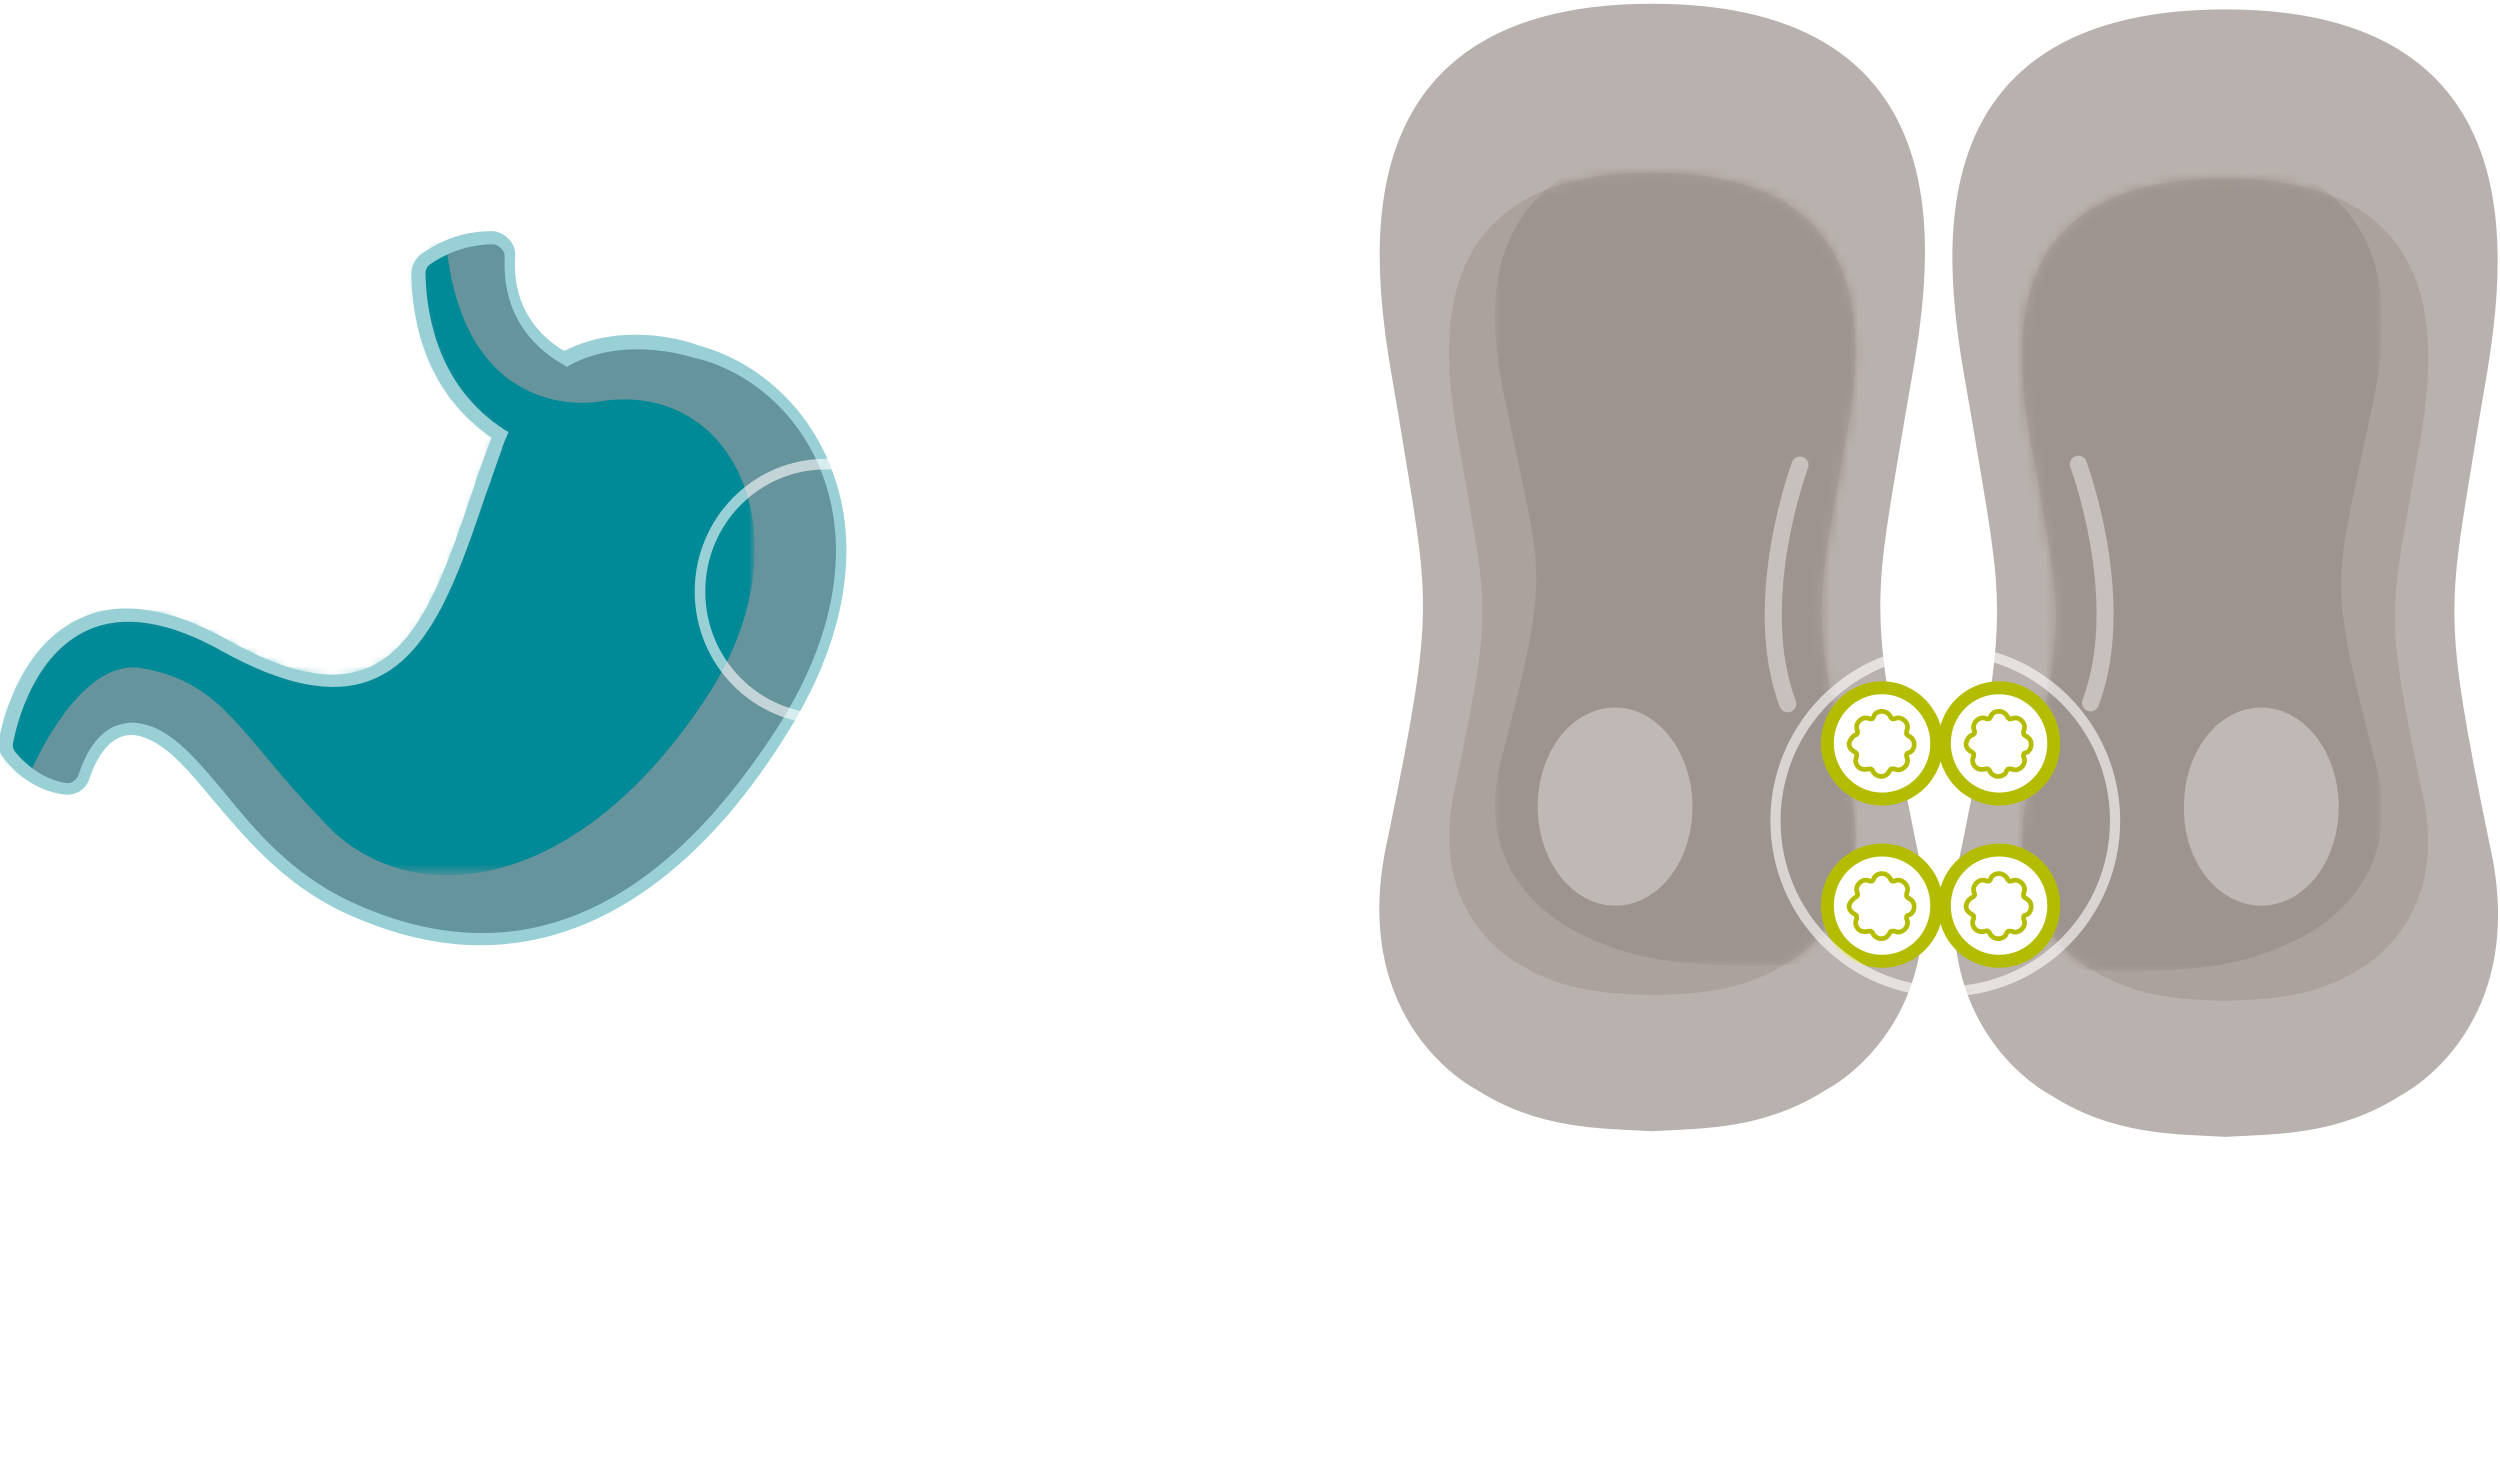 <?xml version="1.0" encoding="utf-8"?>
<!-- Generator: Adobe Illustrator 26.5.0, SVG Export Plug-In . SVG Version: 6.00 Build 0)  -->
<svg version="1.1" id="Layer_1" xmlns="http://www.w3.org/2000/svg" xmlns:xlink="http://www.w3.org/1999/xlink" x="0px" y="0px"
	 viewBox="0 0 265 155" style="enable-background:new 0 0 265 155;" xml:space="preserve">
<style type="text/css">
	.st0{fill-rule:evenodd;clip-rule:evenodd;fill:#B9B1AD;}
	.st1{fill:none;stroke:#B9B1AD;stroke-width:1.607;}
	.st2{fill-rule:evenodd;clip-rule:evenodd;fill:#ABA29E;}
	.st3{fill-rule:evenodd;clip-rule:evenodd;fill:#FFFFFF;filter:url(#Adobe_OpacityMaskFilter);}
	.st4{mask:url(#mask0_972_10937_00000083770758650596858050000007123080454318417301_);}
	.st5{fill-rule:evenodd;clip-rule:evenodd;fill:#9E948F;}
	
		.st6{fill-rule:evenodd;clip-rule:evenodd;fill:#FFFFFF;filter:url(#Adobe_OpacityMaskFilter_00000151508350502679173370000001487749926890046359_);}
	.st7{mask:url(#mask1_972_10937_00000053509374260658585790000005065034459014630570_);}
	.st8{fill-rule:evenodd;clip-rule:evenodd;fill:#BFB8B5;}
	.st9{fill:none;stroke:#C7C0BD;stroke-width:1.806;stroke-linecap:round;stroke-linejoin:round;}
	.st10{fill-rule:evenodd;clip-rule:evenodd;fill:#FFFFFF;}
	.st11{fill:none;stroke:#B4BC00;stroke-width:1.374;}
	.st12{fill:none;stroke:#B4BC00;stroke-width:0.5;}
	.st13{fill:none;stroke:#FFFFFF;stroke-width:1.08;stroke-linecap:round;stroke-linejoin:round;stroke-dasharray:0,2.09;}
	.st14{opacity:0.6;fill:none;stroke:#FFFFFF;stroke-width:1.08;enable-background:new    ;}
	.st15{fill:#FFFFFF;}
	.st16{fill-rule:evenodd;clip-rule:evenodd;fill:#66949C;}
	
		.st17{fill-rule:evenodd;clip-rule:evenodd;fill:#FFFFFF;filter:url(#Adobe_OpacityMaskFilter_00000101069305825256038830000004269993317384912042_);}
	.st18{mask:url(#mask2_972_10937_00000018930673762287345790000015868589697003967642_);}
	.st19{fill-rule:evenodd;clip-rule:evenodd;fill:#008997;}
	.st20{fill-rule:evenodd;clip-rule:evenodd;fill:#99D0D6;}
	.st21{opacity:0.6;fill:none;stroke:#FFFFFF;stroke-width:1.125;enable-background:new    ;}
	.st22{fill:none;stroke:#FFFFFF;stroke-width:1.125;stroke-linecap:round;stroke-linejoin:round;stroke-dasharray:0,2.23;}
</style>
<path class="st0" d="M201.2,43.7c1.8-11.1,9.9-42.5-26.1-42.5c-35.6,0-27.9,31.4-26.1,42.5c3.3,20.5,4.1,19.9-1.1,45.3
	c-4.4,19.1,9,25.8,9,25.8c6.4,4.1,12.6,4,18.2,4.3c5.6-0.3,11.7-0.2,18.1-4.3c0,0,13.4-6.7,9-25.8C197.1,63.6,197.8,64.2,201.2,43.7
	z"/>
<path class="st1" d="M201.2,43.7c1.8-11.1,9.9-42.5-26.1-42.5c-35.6,0-27.9,31.4-26.1,42.5c3.3,20.5,4.1,19.9-1.1,45.3
	c-4.4,19.1,9,25.8,9,25.8c6.4,4.1,12.6,4,18.2,4.3c5.6-0.3,11.7-0.2,18.1-4.3c0,0,13.4-6.7,9-25.8C197.1,63.6,197.8,64.2,201.2,43.7
	z"/>
<path class="st2" d="M195.1,49.7c1.4-8.2,7.6-31.4-20-31.4c-27.3,0-21.4,23.2-20,31.4c2.6,15.1,3.1,14.7-0.8,33.5
	c-3.4,14.1,6.9,19.1,6.9,19.1c4.9,3,9.7,3,14,3.2c4.3-0.2,8.9-0.2,13.9-3.2c0,0,10.3-5,6.9-19.1C192,64.4,192.5,64.8,195.1,49.7z"/>
<defs>
	<filter id="Adobe_OpacityMaskFilter" filterUnits="userSpaceOnUse" x="158.5" y="14.2" width="54.2" height="88.3">
		<feColorMatrix  type="matrix" values="1 0 0 0 0  0 1 0 0 0  0 0 1 0 0  0 0 0 1 0"/>
	</filter>
</defs>
<mask maskUnits="userSpaceOnUse" x="158.5" y="14.2" width="54.2" height="88.3" id="mask0_972_10937_00000083770758650596858050000007123080454318417301_">
	<path class="st3" d="M155,49.7c2.6,15.1,3.1,14.7-0.8,33.5c-3.4,14.1,6.9,19.1,6.9,19.1c4.9,3,9.7,3,14,3.2
		c4.3-0.2,8.9-0.2,13.9-3.2c0,0,10.3-5,6.9-19.1c-3.9-18.8-3.4-18.4-0.8-33.5c1.4-8.2,7.6-31.4-20-31.4
		C147.7,18.3,153.7,41.5,155,49.7z"/>
</mask>
<g class="st4">
	<path class="st5" d="M210.7,46c1.7-8.3,9.6-31.8-25.2-31.8c-34.3,0-26.9,23.5-25.2,31.8c3.2,15.3,3.9,14.9-1,33.9
		c-4.2,14.3,8.7,19.3,8.7,19.3c6.2,3.1,12.2,3,17.5,3.2c5.4-0.2,11.2-0.2,17.4-3.2c0,0,12.9-5,8.7-19.3
		C206.8,60.9,207.5,61.3,210.7,46z"/>
</g>
<path class="st0" d="M209.8,44.3c-1.8-11.1-9.9-42.5,26.1-42.5c35.6,0,27.9,31.4,26.1,42.5c-3.3,20.5-4.1,19.9,1.1,45.3
	c4.4,19.1-9,25.8-9,25.8c-6.4,4.1-12.6,4-18.2,4.3c-5.6-0.3-11.7-0.2-18.1-4.3c0,0-13.4-6.7-9-25.8
	C213.9,64.2,213.2,64.8,209.8,44.3z"/>
<path class="st1" d="M209.8,44.3c-1.8-11.1-9.9-42.5,26.1-42.5c35.6,0,27.9,31.4,26.1,42.5c-3.3,20.5-4.1,19.9,1.1,45.3
	c4.4,19.1-9,25.8-9,25.8c-6.4,4.1-12.6,4-18.2,4.3c-5.6-0.3-11.7-0.2-18.1-4.3c0,0-13.4-6.7-9-25.8
	C213.9,64.2,213.2,64.8,209.8,44.3z"/>
<path class="st2" d="M215.9,50.3c-1.4-8.2-7.6-31.4,20-31.4c27.3,0,21.4,23.2,20,31.4c-2.6,15.1-3.1,14.7,0.8,33.5
	c3.4,14.1-6.9,19.1-6.9,19.1c-4.9,3-9.7,3-14,3.2c-4.3-0.2-8.9-0.2-13.9-3.2c0,0-10.3-5-6.9-19.1C219,65,218.5,65.5,215.9,50.3z"/>
<defs>
	
		<filter id="Adobe_OpacityMaskFilter_00000139289701835656113160000013653153415000132245_" filterUnits="userSpaceOnUse" x="198.3" y="14.8" width="54.2" height="88.3">
		<feColorMatrix  type="matrix" values="1 0 0 0 0  0 1 0 0 0  0 0 1 0 0  0 0 0 1 0"/>
	</filter>
</defs>
<mask maskUnits="userSpaceOnUse" x="198.3" y="14.8" width="54.2" height="88.3" id="mask1_972_10937_00000053509374260658585790000005065034459014630570_">
	
		<path style="fill-rule:evenodd;clip-rule:evenodd;fill:#FFFFFF;filter:url(#Adobe_OpacityMaskFilter_00000139289701835656113160000013653153415000132245_);" d="
		M215.9,50.3c2.6,15.1,3.1,14.7-0.8,33.5c-3.4,14.1,6.9,19.1,6.9,19.1c4.9,3,9.6,3,13.9,3.2c4.3-0.2,9-0.2,14-3.2
		c0,0,10.3-5,6.9-19.1c-3.9-18.8-3.4-18.4-0.8-33.5c1.4-8.2,7.3-31.4-20-31.4C208.3,18.9,214.5,42.1,215.9,50.3z"/>
</mask>
<g class="st7">
	<path class="st5" d="M200.3,46.6c-1.7-8.3-9.6-31.8,25.2-31.8c34.3,0,26.9,23.5,25.2,31.8c-3.2,15.3-3.9,14.9,1,33.9
		c4.2,14.3-8.7,19.3-8.7,19.3c-6.2,3.1-12.2,3-17.5,3.2c-5.4-0.2-11.2-0.2-17.4-3.2c0,0-12.9-5-8.7-19.3
		C204.2,61.5,203.5,61.9,200.3,46.6z"/>
</g>
<path class="st8" d="M239.7,96c4.6,0,8.2-4.7,8.2-10.5c0-5.8-3.7-10.5-8.2-10.5c-4.6,0-8.2,4.7-8.2,10.5
	C231.4,91.3,235.1,96,239.7,96z"/>
<path class="st8" d="M171.2,96c4.6,0,8.2-4.7,8.2-10.5c0-5.8-3.7-10.5-8.2-10.5c-4.6,0-8.2,4.7-8.2,10.5C163,91.3,166.7,96,171.2,96
	z"/>
<path class="st9" d="M190.8,49.3c0,0-5.4,14.4-1.3,25.3"/>
<path class="st10" d="M199.5,84.7c3.2,0,5.8-2.6,5.8-5.9c0-3.2-2.6-5.9-5.8-5.9c-3.2,0-5.8,2.6-5.8,5.9
	C193.7,82,196.3,84.7,199.5,84.7z"/>
<path class="st11" d="M199.5,84.7c3.2,0,5.8-2.6,5.8-5.9c0-3.2-2.6-5.9-5.8-5.9c-3.2,0-5.8,2.6-5.8,5.9
	C193.7,82,196.3,84.7,199.5,84.7z"/>
<path class="st10" d="M196.7,77.9L196.7,77.9c0.1,0,0.1-0.1,0.2-0.2c0-0.1,0-0.2,0-0.2h0c-0.2-0.4-0.1-0.8,0.2-1.1
	c0.3-0.3,0.7-0.4,1.1-0.2h0c0.1,0,0.2,0,0.2,0c0.1,0,0.1-0.1,0.2-0.2h0c0.1-0.4,0.5-0.6,0.9-0.6c0.4,0,0.8,0.3,0.9,0.6h0
	c0,0.1,0.1,0.1,0.2,0.2c0.1,0,0.2,0,0.2,0c0.4-0.2,0.8-0.1,1.1,0.2c0.3,0.3,0.4,0.7,0.2,1.1c0,0.1,0,0.2,0,0.3
	c0,0.1,0.1,0.1,0.2,0.2v0c0.4,0.2,0.6,0.5,0.6,0.9c0,0.4-0.2,0.8-0.6,0.9v0c-0.1,0-0.2,0.1-0.2,0.2c0,0.1,0,0.2,0,0.2
	c0.2,0.4,0.1,0.8-0.2,1.1c-0.3,0.3-0.7,0.4-1.1,0.2c-0.1,0-0.2,0-0.3,0c-0.1,0-0.1,0.1-0.2,0.2l0,0c-0.2,0.4-0.5,0.6-0.9,0.6
	c-0.4,0-0.8-0.3-0.9-0.6v0c0-0.1-0.1-0.1-0.2-0.2c-0.1,0-0.2,0-0.2,0c-0.4,0.1-0.8,0.1-1.1-0.2c-0.3-0.3-0.4-0.7-0.2-1.1v0
	c0-0.1,0-0.2,0-0.3c0-0.1-0.1-0.1-0.2-0.2v0c-0.4-0.2-0.6-0.5-0.6-0.9C196.1,78.4,196.4,78,196.7,77.9z"/>
<path class="st12" d="M196.7,77.9L196.7,77.9c0.1,0,0.1-0.1,0.2-0.2c0-0.1,0-0.2,0-0.2h0c-0.2-0.4-0.1-0.8,0.2-1.1
	c0.3-0.3,0.7-0.4,1.1-0.2h0c0.1,0,0.2,0,0.2,0c0.1,0,0.1-0.1,0.2-0.2h0c0.1-0.4,0.5-0.6,0.9-0.6c0.4,0,0.8,0.3,0.9,0.6h0
	c0,0.1,0.1,0.1,0.2,0.2c0.1,0,0.2,0,0.2,0l0,0c0.4-0.2,0.8-0.1,1.1,0.2c0.3,0.3,0.4,0.7,0.2,1.1l0,0c0,0.1,0,0.2,0,0.3
	c0,0.1,0.1,0.1,0.2,0.2v0c0.4,0.2,0.6,0.5,0.6,0.9c0,0.4-0.2,0.8-0.6,0.9v0c-0.1,0-0.2,0.1-0.2,0.2c0,0.1,0,0.2,0,0.2l0,0
	c0.2,0.4,0.1,0.8-0.2,1.1c-0.3,0.3-0.7,0.4-1.1,0.2l0,0c-0.1,0-0.2,0-0.3,0c-0.1,0-0.1,0.1-0.2,0.2l0,0c-0.2,0.4-0.5,0.6-0.9,0.6
	c-0.4,0-0.8-0.3-0.9-0.6v0c0-0.1-0.1-0.1-0.2-0.2c-0.1,0-0.2,0-0.2,0l0,0c-0.4,0.1-0.8,0.1-1.1-0.2c-0.3-0.3-0.4-0.7-0.2-1.1v0
	c0-0.1,0-0.2,0-0.3c0-0.1-0.1-0.1-0.2-0.2v0c-0.4-0.2-0.6-0.5-0.6-0.9C196.1,78.4,196.4,78,196.7,77.9z"/>
<path class="st10" d="M211.9,84.7c3.2,0,5.8-2.6,5.8-5.9c0-3.2-2.6-5.9-5.8-5.9c-3.2,0-5.8,2.6-5.8,5.9
	C206.1,82,208.7,84.7,211.9,84.7z"/>
<path class="st11" d="M211.9,84.7c3.2,0,5.8-2.6,5.8-5.9c0-3.2-2.6-5.9-5.8-5.9c-3.2,0-5.8,2.6-5.8,5.9
	C206.1,82,208.7,84.7,211.9,84.7z"/>
<path class="st10" d="M209.1,77.9L209.1,77.9c0.1,0,0.1-0.1,0.2-0.2c0-0.1,0-0.2,0-0.2h0c-0.2-0.4-0.1-0.8,0.2-1.1
	c0.3-0.3,0.7-0.4,1.1-0.2h0c0.1,0,0.2,0,0.2,0c0.1,0,0.1-0.1,0.2-0.2h0c0.1-0.4,0.5-0.6,0.9-0.6c0.4,0,0.8,0.3,0.9,0.6h0
	c0,0.1,0.1,0.1,0.2,0.2c0.1,0,0.2,0,0.2,0c0.4-0.2,0.8-0.1,1.1,0.2c0.3,0.3,0.4,0.7,0.2,1.1c0,0.1,0,0.2,0,0.3
	c0,0.1,0.1,0.1,0.2,0.2v0c0.4,0.2,0.6,0.5,0.6,0.9c0,0.4-0.2,0.8-0.6,0.9v0c-0.1,0-0.2,0.1-0.2,0.2c0,0.1,0,0.2,0,0.2
	c0.2,0.4,0.1,0.8-0.2,1.1c-0.3,0.3-0.7,0.4-1.1,0.2c-0.1,0-0.2,0-0.3,0c-0.1,0-0.1,0.1-0.2,0.2l0,0c-0.1,0.4-0.5,0.6-0.9,0.6
	c-0.4,0-0.8-0.3-0.9-0.6v0c0-0.1-0.1-0.1-0.2-0.2c-0.1,0-0.2,0-0.2,0c-0.4,0.1-0.8,0.1-1.1-0.2c-0.3-0.3-0.4-0.7-0.2-1.1v0
	c0-0.1,0-0.2,0-0.3c0-0.1-0.1-0.1-0.2-0.2v0c-0.4-0.2-0.6-0.5-0.6-0.9C208.5,78.4,208.7,78,209.1,77.9z"/>
<path class="st12" d="M209.1,77.9L209.1,77.9c0.1,0,0.1-0.1,0.2-0.2c0-0.1,0-0.2,0-0.2h0c-0.2-0.4-0.1-0.8,0.2-1.1
	c0.3-0.3,0.7-0.4,1.1-0.2h0c0.1,0,0.2,0,0.2,0c0.1,0,0.1-0.1,0.2-0.2h0c0.1-0.4,0.5-0.6,0.9-0.6c0.4,0,0.8,0.3,0.9,0.6h0
	c0,0.1,0.1,0.1,0.2,0.2c0.1,0,0.2,0,0.2,0l0,0c0.4-0.2,0.8-0.1,1.1,0.2c0.3,0.3,0.4,0.7,0.2,1.1l0,0c0,0.1,0,0.2,0,0.3
	c0,0.1,0.1,0.1,0.2,0.2v0c0.4,0.2,0.6,0.5,0.6,0.9c0,0.4-0.2,0.8-0.6,0.9v0c-0.1,0-0.2,0.1-0.2,0.2c0,0.1,0,0.2,0,0.2l0,0
	c0.2,0.4,0.1,0.8-0.2,1.1c-0.3,0.3-0.7,0.4-1.1,0.2l0,0c-0.1,0-0.2,0-0.3,0c-0.1,0-0.1,0.1-0.2,0.2l0,0c-0.1,0.4-0.5,0.6-0.9,0.6
	c-0.4,0-0.8-0.3-0.9-0.6v0c0-0.1-0.1-0.1-0.2-0.2c-0.1,0-0.2,0-0.2,0l0,0c-0.4,0.1-0.8,0.1-1.1-0.2c-0.3-0.3-0.4-0.7-0.2-1.1v0
	c0-0.1,0-0.2,0-0.3c0-0.1-0.1-0.1-0.2-0.2v0c-0.4-0.2-0.6-0.5-0.6-0.9C208.5,78.4,208.7,78,209.1,77.9z"/>
<path class="st10" d="M199.5,101.9c3.2,0,5.8-2.6,5.8-5.9s-2.6-5.9-5.8-5.9c-3.2,0-5.8,2.6-5.8,5.9S196.3,101.9,199.5,101.9z"/>
<path class="st11" d="M199.5,101.9c3.2,0,5.8-2.6,5.8-5.9s-2.6-5.9-5.8-5.9c-3.2,0-5.8,2.6-5.8,5.9S196.3,101.9,199.5,101.9z"/>
<path class="st10" d="M196.7,95.1L196.7,95.1c0.1,0,0.1-0.1,0.2-0.2c0-0.1,0-0.2,0-0.2h0c-0.2-0.4-0.1-0.8,0.2-1.1
	c0.3-0.3,0.7-0.4,1.1-0.2h0c0.1,0,0.2,0,0.2,0c0.1,0,0.1-0.1,0.2-0.2h0c0.1-0.4,0.5-0.6,0.9-0.6c0.4,0,0.8,0.3,0.9,0.6h0
	c0,0.1,0.1,0.1,0.2,0.2c0.1,0,0.2,0,0.2,0c0.4-0.2,0.8-0.1,1.1,0.2c0.3,0.3,0.4,0.7,0.2,1.1c0,0.1,0,0.2,0,0.3
	c0,0.1,0.1,0.1,0.2,0.2v0c0.4,0.2,0.6,0.5,0.6,0.9c0,0.4-0.2,0.8-0.6,0.9v0c-0.1,0-0.2,0.1-0.2,0.2c0,0.1,0,0.2,0,0.2
	c0.2,0.4,0.1,0.8-0.2,1.1c-0.3,0.3-0.7,0.4-1.1,0.2c-0.1,0-0.2,0-0.3,0c-0.1,0-0.1,0.1-0.2,0.2l0,0c-0.2,0.4-0.5,0.6-0.9,0.6
	c-0.4,0-0.8-0.3-0.9-0.6v0c0-0.1-0.1-0.1-0.2-0.2c-0.1,0-0.2,0-0.2,0c-0.4,0.1-0.8,0.1-1.1-0.2c-0.3-0.3-0.4-0.7-0.2-1.1v0
	c0-0.1,0-0.2,0-0.3c0-0.1-0.1-0.1-0.2-0.2v0c-0.4-0.2-0.6-0.5-0.6-0.9C196.1,95.6,196.4,95.3,196.7,95.1z"/>
<path class="st12" d="M196.7,95.1L196.7,95.1c0.1,0,0.1-0.1,0.2-0.2c0-0.1,0-0.2,0-0.2h0c-0.2-0.4-0.1-0.8,0.2-1.1
	c0.3-0.3,0.7-0.4,1.1-0.2h0c0.1,0,0.2,0,0.2,0c0.1,0,0.1-0.1,0.2-0.2h0c0.1-0.4,0.5-0.6,0.9-0.6c0.4,0,0.8,0.3,0.9,0.6h0
	c0,0.1,0.1,0.1,0.2,0.2c0.1,0,0.2,0,0.2,0l0,0c0.4-0.2,0.8-0.1,1.1,0.2c0.3,0.3,0.4,0.7,0.2,1.1l0,0c0,0.1,0,0.2,0,0.3
	c0,0.1,0.1,0.1,0.2,0.2v0c0.4,0.2,0.6,0.5,0.6,0.9c0,0.4-0.2,0.8-0.6,0.9v0c-0.1,0-0.2,0.1-0.2,0.2c0,0.1,0,0.2,0,0.2l0,0
	c0.2,0.4,0.1,0.8-0.2,1.1c-0.3,0.3-0.7,0.4-1.1,0.2l0,0c-0.1,0-0.2,0-0.3,0c-0.1,0-0.1,0.1-0.2,0.2l0,0c-0.2,0.4-0.5,0.6-0.9,0.6
	c-0.4,0-0.8-0.3-0.9-0.6v0c0-0.1-0.1-0.1-0.2-0.2c-0.1,0-0.2,0-0.2,0l0,0c-0.4,0.1-0.8,0.1-1.1-0.2c-0.3-0.3-0.4-0.7-0.2-1.1v0
	c0-0.1,0-0.2,0-0.3c0-0.1-0.1-0.1-0.2-0.2v0c-0.4-0.2-0.6-0.5-0.6-0.9C196.1,95.6,196.4,95.3,196.7,95.1z"/>
<path class="st10" d="M211.9,101.9c3.2,0,5.8-2.6,5.8-5.9s-2.6-5.9-5.8-5.9c-3.2,0-5.8,2.6-5.8,5.9S208.7,101.9,211.9,101.9z"/>
<path class="st11" d="M211.9,101.9c3.2,0,5.8-2.6,5.8-5.9s-2.6-5.9-5.8-5.9c-3.2,0-5.8,2.6-5.8,5.9S208.7,101.9,211.9,101.9z"/>
<path class="st10" d="M209.1,95.1L209.1,95.1c0.1,0,0.1-0.1,0.2-0.2c0-0.1,0-0.2,0-0.2h0c-0.2-0.4-0.1-0.8,0.2-1.1
	c0.3-0.3,0.7-0.4,1.1-0.2h0c0.1,0,0.2,0,0.2,0c0.1,0,0.1-0.1,0.2-0.2h0c0.1-0.4,0.5-0.6,0.9-0.6c0.4,0,0.8,0.3,0.9,0.6h0
	c0,0.1,0.1,0.1,0.2,0.2c0.1,0,0.2,0,0.2,0c0.4-0.2,0.8-0.1,1.1,0.2c0.3,0.3,0.4,0.7,0.2,1.1c0,0.1,0,0.2,0,0.3
	c0,0.1,0.1,0.1,0.2,0.2v0c0.4,0.2,0.6,0.5,0.6,0.9c0,0.4-0.2,0.8-0.6,0.9v0c-0.1,0-0.2,0.1-0.2,0.2c0,0.1,0,0.2,0,0.2
	c0.2,0.4,0.1,0.8-0.2,1.1c-0.3,0.3-0.7,0.4-1.1,0.2c-0.1,0-0.2,0-0.3,0c-0.1,0-0.1,0.1-0.2,0.2l0,0c-0.1,0.4-0.5,0.6-0.9,0.6
	c-0.4,0-0.8-0.3-0.9-0.6v0c0-0.1-0.1-0.1-0.2-0.2s-0.2,0-0.2,0c-0.4,0.1-0.8,0.1-1.1-0.2c-0.3-0.3-0.4-0.7-0.2-1.1v0
	c0-0.1,0-0.2,0-0.3c0-0.1-0.1-0.1-0.2-0.2v0c-0.4-0.2-0.6-0.5-0.6-0.9C208.5,95.6,208.7,95.3,209.1,95.1z"/>
<path class="st12" d="M209.1,95.1L209.1,95.1c0.1,0,0.1-0.1,0.2-0.2c0-0.1,0-0.2,0-0.2h0c-0.2-0.4-0.1-0.8,0.2-1.1
	c0.3-0.3,0.7-0.4,1.1-0.2h0c0.1,0,0.2,0,0.2,0c0.1,0,0.1-0.1,0.2-0.2h0c0.1-0.4,0.5-0.6,0.9-0.6c0.4,0,0.8,0.3,0.9,0.6h0
	c0,0.1,0.1,0.1,0.2,0.2c0.1,0,0.2,0,0.2,0l0,0c0.4-0.2,0.8-0.1,1.1,0.2c0.3,0.3,0.4,0.7,0.2,1.1l0,0c0,0.1,0,0.2,0,0.3
	c0,0.1,0.1,0.1,0.2,0.2v0c0.4,0.2,0.6,0.5,0.6,0.9c0,0.4-0.2,0.8-0.6,0.9v0c-0.1,0-0.2,0.1-0.2,0.2c0,0.1,0,0.2,0,0.2l0,0
	c0.2,0.4,0.1,0.8-0.2,1.1c-0.3,0.3-0.7,0.4-1.1,0.2l0,0c-0.1,0-0.2,0-0.3,0c-0.1,0-0.1,0.1-0.2,0.2l0,0c-0.1,0.4-0.5,0.6-0.9,0.6
	c-0.4,0-0.8-0.3-0.9-0.6v0c0-0.1-0.1-0.1-0.2-0.2s-0.2,0-0.2,0l0,0c-0.4,0.1-0.8,0.1-1.1-0.2c-0.3-0.3-0.4-0.7-0.2-1.1v0
	c0-0.1,0-0.2,0-0.3c0-0.1-0.1-0.1-0.2-0.2v0c-0.4-0.2-0.6-0.5-0.6-0.9C208.5,95.6,208.7,95.3,209.1,95.1z"/>
<path class="st9" d="M220.3,49.2c0,0,5.4,14.4,1.3,25.3"/>
<path class="st13" d="M205.3,110.2l-0.1,24.2"/>
<path class="st14" d="M206.2,105.1c9.9,0,18-8.1,18-18.1s-8.1-18.1-18-18.1s-18,8.1-18,18.1S196.3,105.1,206.2,105.1z"/>
<path class="st15" d="M187.2,145.4h1c-0.1,0.5-0.2,0.9-0.4,1.3c-0.2,0.4-0.5,0.7-0.9,0.9c-0.4,0.2-0.9,0.3-1.5,0.3
	c-0.4,0-0.8-0.1-1.2-0.2c-0.4-0.2-0.7-0.4-0.9-0.7c-0.3-0.3-0.5-0.7-0.6-1.1c-0.1-0.4-0.2-0.9-0.2-1.4v-0.7c0-0.5,0.1-1,0.2-1.4
	c0.1-0.4,0.3-0.8,0.6-1.1c0.3-0.3,0.6-0.5,0.9-0.7c0.4-0.2,0.8-0.2,1.2-0.2c0.6,0,1,0.1,1.4,0.3c0.4,0.2,0.7,0.5,0.9,0.9
	c0.2,0.4,0.4,0.8,0.4,1.3h-1c0-0.3-0.1-0.6-0.3-0.9c-0.1-0.3-0.3-0.4-0.6-0.6c-0.2-0.1-0.6-0.2-0.9-0.2c-0.3,0-0.6,0.1-0.9,0.2
	c-0.2,0.1-0.5,0.3-0.6,0.5c-0.2,0.2-0.3,0.5-0.4,0.8c-0.1,0.3-0.1,0.7-0.1,1.1v0.8c0,0.4,0,0.7,0.1,1c0.1,0.3,0.2,0.6,0.4,0.8
	c0.2,0.2,0.4,0.4,0.6,0.6c0.2,0.1,0.5,0.2,0.9,0.2c0.4,0,0.8-0.1,1-0.2c0.2-0.1,0.4-0.3,0.6-0.6C187,146,187.1,145.7,187.2,145.4z
	 M194,146.9v0.8h-3.7v-0.8H194z M190.5,140.3v7.5h-1v-7.5H190.5z M197.2,147.8h-1.6l0-0.8h1.5c0.5,0,1-0.1,1.3-0.3
	c0.4-0.2,0.6-0.5,0.8-0.9c0.2-0.4,0.3-0.9,0.3-1.4v-0.5c0-0.4-0.1-0.8-0.2-1.1c-0.1-0.3-0.3-0.6-0.5-0.8c-0.2-0.2-0.4-0.4-0.7-0.5
	c-0.3-0.1-0.6-0.2-1-0.2h-1.7v-0.8h1.7c0.5,0,0.9,0.1,1.3,0.2c0.4,0.2,0.8,0.4,1,0.7c0.3,0.3,0.5,0.7,0.7,1.1
	c0.2,0.4,0.2,0.9,0.2,1.5v0.4c0,0.5-0.1,1-0.2,1.5c-0.2,0.4-0.4,0.8-0.7,1.1c-0.3,0.3-0.6,0.5-1.1,0.7
	C198.2,147.7,197.7,147.8,197.2,147.8z M196.2,140.3v7.5h-1v-7.5H196.2z M207.8,140.3v7.5h-1l-3.8-5.8v5.8h-1v-7.5h1l3.8,5.8v-5.8
	H207.8z M212.4,140.2v7.5h-0.9v-6.3l-1.9,0.7v-0.9l2.7-1H212.4z M219.9,145.7c0,0.5-0.1,0.8-0.3,1.2c-0.2,0.3-0.5,0.6-0.9,0.7
	c-0.4,0.2-0.8,0.2-1.2,0.2c-0.4,0-0.9-0.1-1.2-0.2c-0.4-0.2-0.6-0.4-0.9-0.7c-0.2-0.3-0.3-0.7-0.3-1.2c0-0.3,0.1-0.6,0.2-0.8
	c0.1-0.2,0.3-0.5,0.5-0.7c0.2-0.2,0.5-0.3,0.7-0.4c0.3-0.1,0.6-0.2,1-0.2c0.5,0,0.9,0.1,1.2,0.3c0.4,0.2,0.6,0.4,0.8,0.7
	C219.8,145,219.9,145.3,219.9,145.7z M219,145.7c0-0.3-0.1-0.5-0.2-0.7c-0.1-0.2-0.3-0.4-0.5-0.5s-0.5-0.2-0.7-0.2
	c-0.3,0-0.5,0.1-0.8,0.2c-0.2,0.1-0.4,0.3-0.5,0.5c-0.1,0.2-0.2,0.5-0.2,0.7c0,0.3,0.1,0.5,0.2,0.7c0.1,0.2,0.3,0.4,0.5,0.5
	c0.2,0.1,0.5,0.2,0.8,0.2c0.3,0,0.5-0.1,0.8-0.2c0.2-0.1,0.4-0.3,0.5-0.5C218.9,146.2,219,146,219,145.7z M219.8,142.2
	c0,0.4-0.1,0.7-0.3,1c-0.2,0.3-0.5,0.5-0.8,0.7c-0.3,0.2-0.7,0.3-1.1,0.3c-0.4,0-0.8-0.1-1.1-0.3c-0.3-0.2-0.6-0.4-0.8-0.7
	c-0.2-0.3-0.3-0.6-0.3-1c0-0.4,0.1-0.8,0.3-1.1c0.2-0.3,0.5-0.5,0.8-0.7c0.3-0.2,0.7-0.2,1.1-0.2c0.4,0,0.8,0.1,1.1,0.2
	c0.3,0.2,0.6,0.4,0.8,0.7C219.7,141.4,219.8,141.8,219.8,142.2z M218.8,142.2c0-0.2-0.1-0.5-0.2-0.7c-0.1-0.2-0.3-0.3-0.4-0.5
	c-0.2-0.1-0.4-0.2-0.7-0.2c-0.2,0-0.5,0.1-0.7,0.2c-0.2,0.1-0.3,0.2-0.4,0.4c-0.1,0.2-0.2,0.4-0.2,0.7c0,0.3,0.1,0.5,0.2,0.7
	c0.1,0.2,0.3,0.3,0.4,0.4c0.2,0.1,0.4,0.2,0.7,0.2c0.2,0,0.5-0.1,0.7-0.2c0.2-0.1,0.3-0.3,0.4-0.4
	C218.8,142.7,218.8,142.5,218.8,142.2z M221.2,147.2c0-0.2,0.1-0.3,0.1-0.4c0.1-0.1,0.2-0.2,0.4-0.2c0.2,0,0.3,0.1,0.4,0.2
	c0.1,0.1,0.2,0.2,0.2,0.4c0,0.2-0.1,0.3-0.2,0.4c-0.1,0.1-0.2,0.2-0.4,0.2c-0.2,0-0.3-0.1-0.4-0.2
	C221.3,147.5,221.2,147.4,221.2,147.2z M228.8,147v0.8h-4.9v-0.7l2.4-2.7c0.3-0.3,0.5-0.6,0.7-0.9c0.2-0.2,0.3-0.4,0.3-0.6
	c0.1-0.2,0.1-0.4,0.1-0.6c0-0.2-0.1-0.5-0.2-0.7c-0.1-0.2-0.2-0.4-0.4-0.5c-0.2-0.1-0.4-0.2-0.7-0.2c-0.3,0-0.6,0.1-0.8,0.2
	c-0.2,0.1-0.4,0.3-0.5,0.5c-0.1,0.2-0.2,0.5-0.2,0.8h-0.9c0-0.4,0.1-0.8,0.3-1.2s0.5-0.6,0.8-0.8c0.4-0.2,0.8-0.3,1.3-0.3
	c0.5,0,0.9,0.1,1.2,0.3c0.3,0.2,0.6,0.4,0.8,0.7c0.2,0.3,0.3,0.6,0.3,1c0,0.2,0,0.4-0.1,0.7c-0.1,0.2-0.2,0.4-0.3,0.7
	c-0.1,0.2-0.3,0.4-0.4,0.7c-0.2,0.2-0.3,0.4-0.5,0.6l-2,2.2H228.8z"/>
<path class="st16" d="M74,37.3c0,0-7.4-2.8-13.9,0.8c-2.4-1.3-6.2-4.4-5.9-10.7c0-1.1-0.8-2-1.9-2c-1.7,0-4.3,0.4-7,2.2
	c-0.5,0.4-0.8,1-0.8,1.6c0.1,3.3,0.8,11.9,8.6,17c-0.2,0.4-0.4,0.9-0.5,1.3c-5.8,16-8.6,32.3-28.7,21C6.2,58.5,1.6,74.6,0.8,78.5
	c-0.1,0.5,0,1.1,0.4,1.6c0.9,1.1,2.9,3.2,5.8,3.5c0.9,0.1,1.7-0.4,2-1.3c0.7-2.2,2.7-6.4,7-4.6c5.7,2.4,9.8,13.2,20.7,18.3
	c13,6.1,30.1,6.3,46.2-18.5C96.2,57,86.4,40.5,74,37.3z"/>
<defs>
	
		<filter id="Adobe_OpacityMaskFilter_00000042005630621735669790000008833071105748562831_" filterUnits="userSpaceOnUse" x="-4.2" y="20.1" width="84.3" height="72.6">
		<feColorMatrix  type="matrix" values="1 0 0 0 0  0 1 0 0 0  0 0 1 0 0  0 0 0 1 0"/>
	</filter>
</defs>
<mask maskUnits="userSpaceOnUse" x="-4.2" y="20.1" width="84.3" height="72.6" id="mask2_972_10937_00000018930673762287345790000015868589697003967642_">
	
		<path style="fill-rule:evenodd;clip-rule:evenodd;fill:#FFFFFF;filter:url(#Adobe_OpacityMaskFilter_00000042005630621735669790000008833071105748562831_);" d="
		M52.3,25.2l0.2,0c1,0.1,1.7,1,1.7,2l0,0.4c-0.1,6,3.6,9,5.9,10.3l0.3-0.2c5.7-2.9,12.1-1.1,13.4-0.7l0.1,0c0.1,0,0.1,0,0.1,0
		l0.4,0.1c12.2,3.5,21.7,19.8,8.5,40.2l-0.5,0.7c-15.9,24.1-32.8,23.8-45.7,17.7l-0.6-0.3C25.6,90.6,21.6,80.1,16,77.7l-0.3-0.1
		c-4.1-1.5-6,2.5-6.7,4.7l-0.1,0.2c-0.3,0.7-1.1,1.2-1.9,1.1l-0.4-0.1C3.9,83,2,81.1,1.2,80.1L1,79.9c-0.3-0.4-0.4-0.9-0.3-1.4
		l0-0.1c0.9-4.1,5.6-19.8,23.1-10l0.6,0.3c17.4,9.4,21.6-2.2,26.3-16.1l0.3-0.9c0.5-1.4,1-2.9,1.5-4.3l0.2-0.5
		c0.1-0.3,0.2-0.6,0.4-0.9l-0.4-0.3c-7.5-5.1-8.2-13.5-8.2-16.7l0-0.2c0-0.6,0.3-1.1,0.8-1.4l0.3-0.2C48.2,25.6,50.6,25.2,52.3,25.2
		"/>
</mask>
<g class="st18">
	<path class="st19" d="M63.3,42.6c0,0-14.7,2.6-16.1-18c-4.9-2.1,0.6,2.2,0.8-2.9c0-0.9-2.6-1.5-3.5-1.5c-1.4,0-3.6,0.3-5.8,1.8
		c-0.4,0.3-0.7,0.8-0.7,1.3c0.1,2.6,2.4,20.1,9,24.2c-0.2,0.3-0.3,0.7-0.4,1.1C42,61.4,39.7,74.5,23,65.3
		C8.2,57.1-3.5,77.1-4.2,80.2c-0.1,0.4,0,0.9,0.3,1.3c0.7,0.9,2.4,2.6,4.8,2.9c0.7,0.1,1.4-0.3,1.7-1c0.6-1.8,5.7-13.6,12.3-12.6
		c9.3,1.6,10.5,7.5,20.7,17.6c9.5,8.3,26.2,5.5,39.3-14.5C85.8,57.3,78,40,63.3,42.6z"/>
</g>
<path class="st20" d="M14,76.6c0.7,0,1.5,0.2,2.3,0.5c2.6,1.1,4.8,3.7,7.4,6.8C27,88,30.9,92.6,37,95.5c17.1,8,32.3,1.9,45.3-18.2
	c6.2-9.6,7.9-19.2,4.8-27.2c-2.3-6-7.3-10.6-13.2-12.1l-0.1,0c-0.1,0-7.2-2.6-13.4,0.7l-0.3,0.2l-0.3-0.2c-2.5-1.4-6.6-4.6-6.3-11.4
	c0-0.4-0.1-0.7-0.4-1c-0.2-0.2-0.5-0.4-0.9-0.4c-1.6,0-4.1,0.4-6.6,2.1c-0.3,0.2-0.5,0.6-0.5,1c0.1,5.1,1.7,12.2,8.3,16.5l0.5,0.3
	l-0.2,0.5c-0.2,0.4-0.4,0.9-0.5,1.3c-0.6,1.6-1.1,3.2-1.7,4.8c-3,8.9-5.9,17.3-12.2,19.7c-4.1,1.6-9.3,0.5-15.8-3.1
	c-5.7-3.2-10.5-3.9-14.2-2.2c-5.6,2.5-7.5,9.7-7.9,11.9c-0.1,0.4,0,0.7,0.2,1C2.5,80.8,4.4,82.6,7,83c0.5,0.1,1.1-0.3,1.3-0.8
	C8.9,80.3,10,78,12.1,77C12.7,76.8,13.3,76.6,14,76.6z M50.9,100.2c-4.5,0-9.3-1.1-14.5-3.5c-6.4-3-10.5-8-13.9-12
	c-2.4-2.9-4.5-5.4-6.9-6.4c-1.1-0.5-2.1-0.5-3-0.1c-1.7,0.8-2.7,3-3.1,4.3c-0.4,1.2-1.5,1.9-2.8,1.7c-3.1-0.4-5.3-2.5-6.3-3.8
	c-0.5-0.6-0.7-1.4-0.5-2.1c0.6-3,2.7-10.1,8.7-12.8c4.2-1.9,9.4-1.1,15.5,2.3c6.2,3.5,11,4.5,14.6,3.1c5.8-2.2,8.5-10.3,11.4-18.9
	c0.5-1.6,1.1-3.2,1.7-4.8c0.1-0.3,0.2-0.6,0.3-0.8c-6.8-4.7-8.4-11.9-8.5-17.3c0-0.9,0.4-1.7,1.1-2.2c2.8-2,5.5-2.4,7.4-2.4
	c0.7,0,1.3,0.3,1.8,0.8c0.5,0.5,0.8,1.2,0.7,2c-0.3,5.7,3,8.6,5.2,9.9c6.5-3.3,13.5-0.9,14.2-0.6c6.3,1.7,11.6,6.5,14.1,13
	c3.3,8.4,1.5,18.5-4.9,28.5C76.4,89,65.6,100.2,50.9,100.2z"/>
<path class="st21" d="M87.5,76.2c7.3,0,13.3-6,13.3-13.5s-5.9-13.5-13.3-13.5c-7.3,0-13.3,6-13.3,13.5S80.2,76.2,87.5,76.2z"/>
<path class="st22" d="M104.8,62.7l40.4-0.3"/>
<path id="_Stomach_mucosal_lin" class="st15" d="M6.6,118.8c0,1.6,0.4,3.1,1.3,4.4h0.8c-0.9-1.3-1.4-2.8-1.4-4.4
	c0-1.6,0.5-3.1,1.4-4.4H7.9C7,115.7,6.6,117.2,6.6,118.8z M13.1,119.4l1.4-2.1c0.3-0.4,0.6-0.9,0.9-1.3l0,0c0,0.4,0,0.9,0,1.4v3.7
	h0.9v-6.6h-0.8l-2.3,3.4l-2.3-3.4H9.9v6.6h0.8v-3.7c0-0.5,0-1,0-1.4l0,0c0.3,0.4,0.6,0.9,0.9,1.3L13.1,119.4z M19,121.3
	c0.5,0,1-0.2,1.4-0.5h0c0.2,0.3,0.5,0.5,0.9,0.5c0.1,0,0.3,0,0.4-0.1v-0.7c-0.1,0-0.2,0.1-0.3,0.1c-0.2,0-0.3-0.2-0.3-0.5v-1.9
	c0-0.4-0.1-0.9-0.4-1.2c-0.4-0.3-0.9-0.4-1.3-0.4c-0.5,0-1,0.1-1.5,0.4v0.8c0.4-0.3,0.9-0.4,1.4-0.4c0.3,0,0.6,0.1,0.8,0.2
	c0.2,0.2,0.3,0.5,0.3,0.7v0.4c-0.3-0.1-0.6-0.1-1-0.1c-0.4,0-0.9,0.1-1.3,0.3c-0.4,0.2-0.6,0.7-0.6,1.1c0,0.4,0.2,0.8,0.5,1
	C18.2,121.2,18.6,121.3,19,121.3L19,121.3z M19.1,120.6c-0.5,0-0.9-0.2-0.9-0.7c0-0.5,0.5-0.7,1.1-0.7c0.3,0,0.6,0,0.9,0.1v0.8
	C19.9,120.4,19.5,120.5,19.1,120.6L19.1,120.6z M22.9,123c0.4,0.2,0.9,0.3,1.4,0.3c1.1,0.1,2.1-0.7,2.2-1.8c0-0.1,0-0.2,0-0.3v-4.5
	l-0.8,0.1c-0.4-0.2-0.7-0.3-1.1-0.3c-1.2,0-2.3,0.9-2.3,2.2c0,0.1,0,0.1,0,0.2c0,1.2,0.9,2.2,2.1,2.2c0,0,0.1,0,0.1,0
	c0.4,0,0.9-0.1,1.2-0.3l0,0v0.3c0,0.7-0.5,1.3-1.2,1.4c-0.1,0-0.1,0-0.2,0c-0.5,0-1-0.2-1.4-0.5L22.9,123z M23.1,118.9
	c-0.1-0.8,0.6-1.5,1.4-1.6c0,0,0.1,0,0.1,0c0.4,0,0.8,0.1,1.1,0.3v2.5c-0.3,0.2-0.7,0.4-1.1,0.4c-0.8,0-1.5-0.6-1.5-1.5
	C23.1,119,23.1,118.9,23.1,118.9z M32,119.2c0-0.1,0-0.3,0-0.4c0.1-1.1-0.7-2.1-1.8-2.2c-0.1,0-0.1,0-0.2,0c-1.2,0-2.2,1-2.2,2.2
	c0,0,0,0.1,0,0.1c0,1.3,1,2.3,2.2,2.4c0.1,0,0.1,0,0.2,0c0.6,0,1.1-0.1,1.6-0.4V120c-0.4,0.4-1,0.5-1.6,0.6
	c-0.8,0.1-1.6-0.5-1.7-1.4L32,119.2z M29.9,117.3c0.7,0,1.2,0.5,1.3,1.2c0,0,0,0,0,0h-2.6C28.6,117.8,29.2,117.3,29.9,117.3
	L29.9,117.3z M33.2,121.2H34v-3.1c0.3-0.4,0.8-0.7,1.4-0.7c0.3,0,0.5,0.1,0.7,0.3c0.2,0.3,0.2,0.6,0.2,0.9v2.6h0.8v-2.8
	c0.1-0.5-0.1-0.9-0.4-1.3c-0.3-0.3-0.7-0.5-1.2-0.5c-0.6,0-1.2,0.3-1.6,0.7l0,0v-0.6h-0.8L33.2,121.2z M38.4,120.9
	c0.5,0.2,1.1,0.4,1.7,0.4c1,0,1.9-0.4,1.9-1.4c0-0.9-0.7-1.2-1.6-1.3c-0.7-0.1-1.3-0.1-1.3-0.6c0-0.4,0.4-0.6,1-0.6
	c0.6,0,1.1,0.2,1.6,0.4v-0.8c-0.5-0.2-1.1-0.4-1.6-0.4c-1,0-1.8,0.4-1.8,1.4c0,0.9,0.7,1.1,1.5,1.3c0.7,0.1,1.3,0.1,1.3,0.7
	c0,0.4-0.4,0.6-1,0.6c-0.6,0-1.2-0.2-1.7-0.5V120.9z M46.6,120.1c-0.4,0.3-0.8,0.4-1.3,0.4c-0.9,0.1-1.6-0.6-1.7-1.4
	c0,0,0-0.1,0-0.1c0-0.9,0.7-1.6,1.5-1.6c0,0,0.1,0,0.1,0c0.4,0,0.9,0.1,1.3,0.4v-0.8c-0.4-0.2-0.8-0.3-1.2-0.3
	c-1.3-0.1-2.4,0.9-2.5,2.3c0,0,0,0.1,0,0.1c0,1.3,1,2.3,2.3,2.3c0.1,0,0.1,0,0.2,0c0.5,0,0.9-0.1,1.3-0.3V120.1z M47.8,121.2h0.8
	v-3.1c0.3-0.4,0.9-0.7,1.4-0.7c0.3,0,0.5,0.1,0.7,0.3c0.2,0.3,0.3,0.6,0.2,0.9v2.6h0.8v-2.8c0.1-0.5-0.1-0.9-0.4-1.3
	c-0.3-0.3-0.7-0.5-1.2-0.5c-0.6,0-1.2,0.3-1.6,0.7l0,0v-3.1h-0.8L47.8,121.2z M53.2,121.2H54v-7h-0.8V121.2z M59.4,119.2
	c0-0.1,0-0.3,0-0.4c0.1-1.1-0.7-2.1-1.8-2.2c-0.1,0-0.1,0-0.2,0c-1.2,0-2.2,1-2.2,2.2c0,0,0,0.1,0,0.1c0,1.3,1,2.3,2.2,2.4
	c0.1,0,0.1,0,0.2,0c0.6,0,1.1-0.1,1.6-0.4V120c-0.4,0.4-1,0.5-1.6,0.6c-0.8,0.1-1.6-0.5-1.7-1.4L59.4,119.2z M57.4,117.3
	c0.7,0,1.2,0.5,1.3,1.2c0,0,0,0,0,0H56C56.1,117.8,56.7,117.3,57.4,117.3L57.4,117.3z M60.4,115.1c0,0.3,0.3,0.6,0.6,0.6
	s0.6-0.3,0.6-0.6s-0.3-0.6-0.6-0.6C60.7,114.6,60.4,114.8,60.4,115.1C60.4,115.1,60.4,115.1,60.4,115.1L60.4,115.1z M60.6,121.2h0.8
	v-4.5h-0.8L60.6,121.2z M69.1,121.2h0.8v-2.8c0.1-0.5-0.1-0.9-0.4-1.3c-0.3-0.3-0.7-0.5-1.2-0.5c-0.7,0-1.3,0.3-1.7,0.8
	c-0.3-0.5-0.8-0.8-1.4-0.8c-0.6,0-1.1,0.2-1.5,0.7l0,0v-0.6h-0.8v4.5h0.8v-3.1c0.3-0.4,0.8-0.7,1.4-0.7c0.3,0,0.5,0.1,0.7,0.3
	c0.2,0.3,0.3,0.6,0.2,0.9v2.7h0.8v-2.8c0-0.1,0-0.2,0-0.3c0.3-0.4,0.8-0.7,1.4-0.7c0.3,0,0.5,0.1,0.7,0.3c0.2,0.3,0.3,0.6,0.2,0.9
	L69.1,121.2z M71.3,121.2h0.8v-3.1c0.3-0.4,0.9-0.7,1.4-0.7c0.3,0,0.5,0.1,0.7,0.3c0.2,0.3,0.3,0.6,0.2,0.9v2.6h0.8v-2.8
	c0.1-0.5-0.1-0.9-0.4-1.3c-0.3-0.3-0.7-0.5-1.2-0.5c-0.6,0-1.2,0.3-1.6,0.7l0,0v-3.1h-0.8L71.3,121.2z M78,121.3
	c0.5,0,1-0.2,1.4-0.5h0c0.2,0.3,0.5,0.5,0.9,0.5c0.2,0,0.3,0,0.4-0.1v-0.7c-0.1,0-0.2,0.1-0.3,0.1c-0.2,0-0.3-0.2-0.3-0.5v-1.9
	c0-0.4-0.1-0.9-0.4-1.2c-0.4-0.3-0.9-0.4-1.3-0.4c-0.5,0-1,0.1-1.5,0.4v0.8c0.4-0.3,0.9-0.4,1.4-0.4c0.3,0,0.6,0.1,0.8,0.2
	c0.2,0.2,0.3,0.5,0.3,0.7v0.4c-0.3-0.1-0.6-0.1-1-0.1c-0.4,0-0.9,0.1-1.3,0.3c-0.4,0.2-0.6,0.7-0.6,1.1c0,0.4,0.2,0.8,0.5,1
	C77.2,121.2,77.6,121.3,78,121.3L78,121.3z M78.1,120.6c-0.5,0-0.9-0.2-0.9-0.7c0-0.5,0.5-0.7,1.1-0.7c0.3,0,0.6,0,0.9,0.1v0.8
	C78.9,120.4,78.5,120.5,78.1,120.6L78.1,120.6z M81.9,120.8c0.3,0.3,0.8,0.5,1.2,0.5c0.6,0,1.1-0.3,1.6-0.7l0,0v0.6h0.8v-4.5h-0.8
	v3.1c-0.3,0.4-0.8,0.7-1.4,0.8c-0.3,0-0.5-0.1-0.7-0.3c-0.2-0.3-0.3-0.6-0.2-0.9v-2.6h-0.8v2.7C81.5,119.9,81.6,120.4,81.9,120.8
	L81.9,120.8z M87.7,120.9c0.3,0.3,0.6,0.4,1,0.4c0.3,0,0.6-0.1,0.8-0.2v-0.8c-0.2,0.1-0.4,0.2-0.7,0.2c-0.6,0-0.7-0.5-0.7-1.1v-2
	h1.4v-0.7h-1.4v-1.4l-0.8,0.1v1.2h-0.8v0.7h0.8v2.2C87.3,120.1,87.4,120.5,87.7,120.9L87.7,120.9z M90.2,123.1H91
	c0.9-1.3,1.4-2.8,1.3-4.4c0-1.6-0.4-3.1-1.3-4.4h-0.8c0.9,1.3,1.4,2.8,1.4,4.4C91.6,120.3,91.1,121.9,90.2,123.1L90.2,123.1z"/>
</svg>
